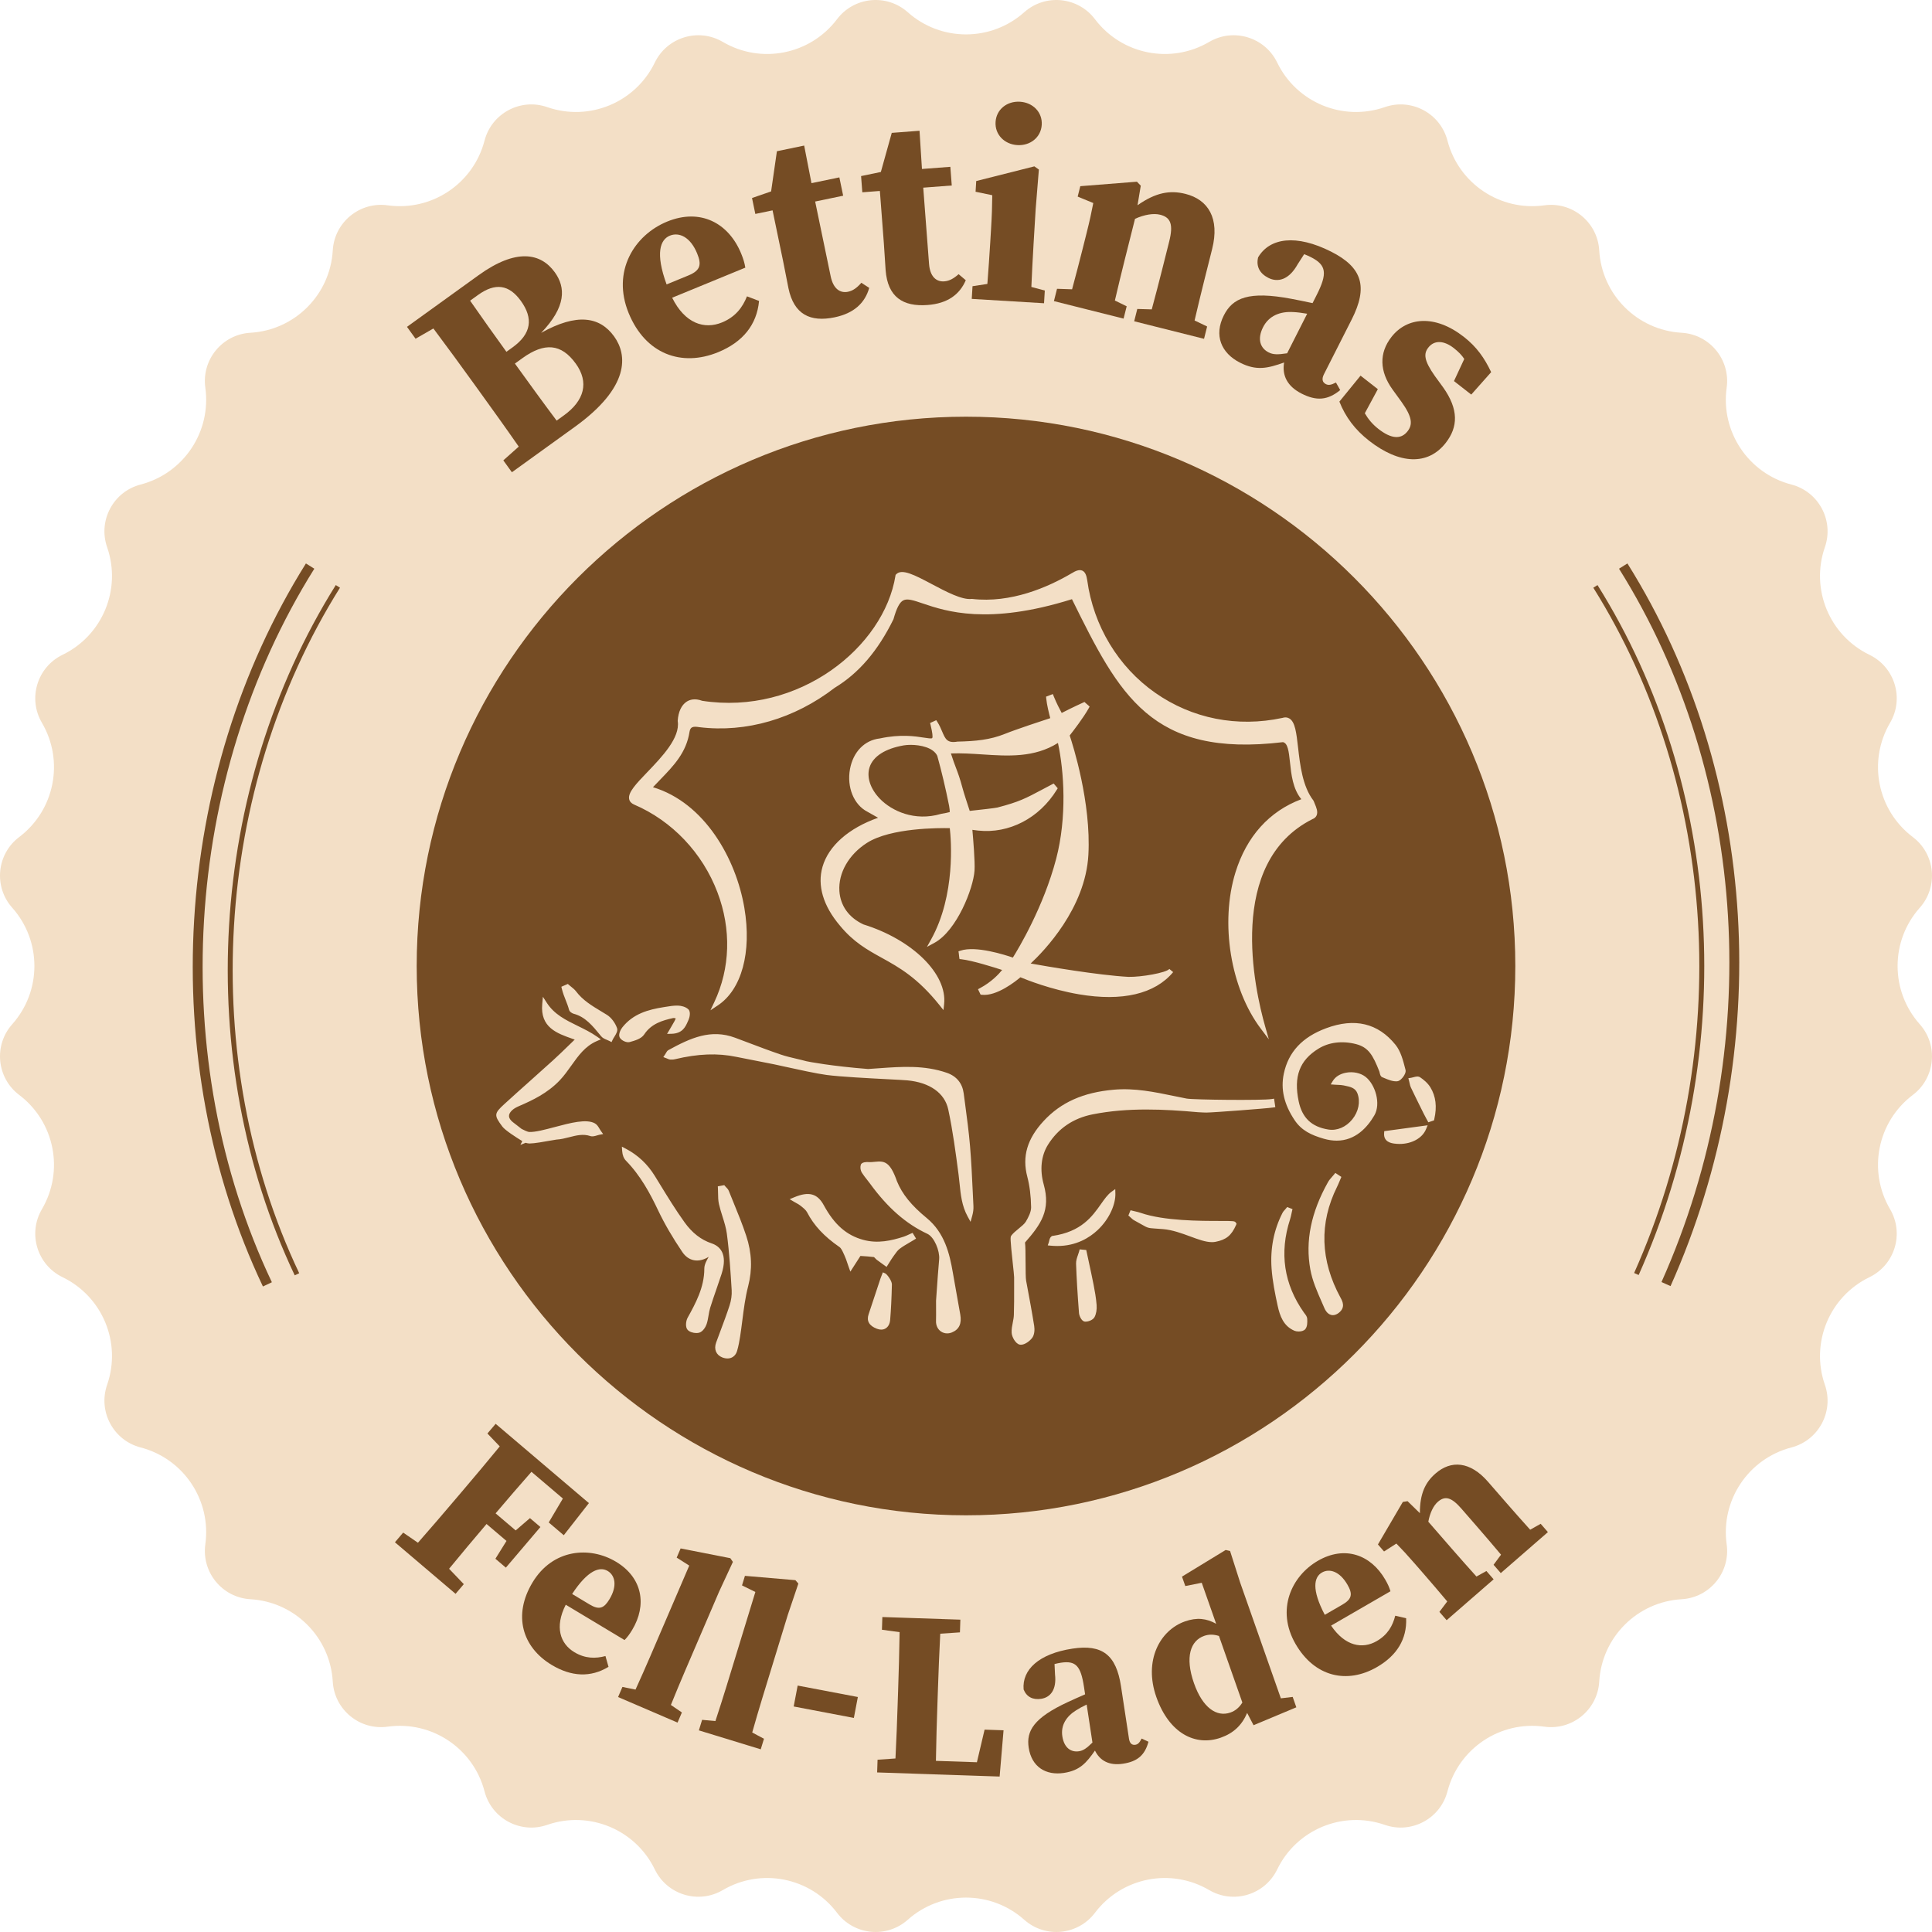 <?xml version="1.0" encoding="UTF-8"?><svg id="Ebene_1" xmlns="http://www.w3.org/2000/svg" width="390" height="390" viewBox="0 0 390 390"><defs><style>.cls-1{fill:#754c24;}.cls-2{fill:#f3dfc6;}</style></defs><path class="cls-2" d="M206.755,2.47h0c4.257-3.789,10.841-3.141,14.277,1.406h0c5.409,7.158,15.322,9.13,23.058,4.587h0c4.914-2.886,11.245-.965,13.728,4.164h0c3.909,8.076,13.246,11.944,21.72,8.997h0c5.383-1.872,11.217,1.247,12.652,6.763h0c2.258,8.683,10.662,14.298,19.548,13.062h0c5.644-.786,10.759,3.412,11.089,9.101h0c.521,8.957,7.667,16.103,16.624,16.624h0c5.689.331,9.886,5.445,9.101,11.089h0c-1.237,8.886,4.378,17.29,13.061,19.548h0c5.515,1.434,8.634,7.269,6.763,12.652h0c-2.947,8.474.921,17.812,8.997,21.72h0c5.13,2.483,7.05,8.814,4.164,13.728h0c-4.543,7.737-2.571,17.649,4.587,23.058h0c4.547,3.436,5.195,10.02,1.406,14.277h0c-5.965,6.702-5.965,16.808,0,23.51h0c3.789,4.257,3.141,10.841-1.406,14.277h0c-7.158,5.409-9.13,15.322-4.587,23.058h0c2.886,4.914.965,11.245-4.164,13.728h0c-8.076,3.909-11.943,13.246-8.997,21.72h0c1.872,5.383-1.247,11.217-6.763,12.652h0c-8.683,2.258-14.298,10.662-13.061,19.548h0c.786,5.644-3.412,10.759-9.101,11.089h0c-8.957.521-16.103,7.667-16.624,16.624h0c-.331,5.689-5.445,9.886-11.089,9.101h0c-8.886-1.237-17.29,4.378-19.548,13.061h0c-1.434,5.516-7.269,8.634-12.652,6.763h0c-8.474-2.947-17.812.921-21.72,8.997h0c-2.483,5.13-8.814,7.05-13.728,4.164h0c-7.737-4.543-17.649-2.571-23.058,4.587h0c-3.436,4.547-10.02,5.195-14.277,1.406h0c-6.702-5.965-16.808-5.965-23.51,0h0c-4.257,3.789-10.841,3.141-14.277-1.406h0c-5.409-7.158-15.322-9.13-23.058-4.587h0c-4.914,2.886-11.245.965-13.728-4.164h0c-3.909-8.076-13.246-11.944-21.72-8.997h0c-5.383,1.872-11.217-1.247-12.652-6.763h0c-2.258-8.683-10.662-14.298-19.548-13.062h0c-5.644.786-10.759-3.412-11.089-9.101h0c-.521-8.957-7.667-16.103-16.624-16.624h0c-5.689-.331-9.886-5.445-9.101-11.089h0c1.237-8.886-4.378-17.29-13.061-19.548h0c-5.515-1.434-8.634-7.269-6.763-12.652h0c2.947-8.474-.921-17.812-8.997-21.72h0c-5.13-2.483-7.05-8.814-4.164-13.728h0c4.543-7.737,2.571-17.649-4.587-23.058h0c-4.547-3.436-5.195-10.02-1.406-14.277h0c5.965-6.702,5.965-16.808,0-23.51h0c-3.789-4.257-3.141-10.841,1.406-14.277h0c7.158-5.409,9.13-15.322,4.587-23.058h0c-2.886-4.914-.965-11.245,4.164-13.728h0c8.076-3.909,11.943-13.246,8.997-21.72h0c-1.872-5.383,1.247-11.217,6.763-12.652h0c8.683-2.258,14.298-10.662,13.061-19.548h0c-.786-5.644,3.412-10.759,9.101-11.089h0c8.957-.521,16.103-7.667,16.624-16.624h0c.331-5.689,5.445-9.886,11.089-9.101h0c8.886,1.237,17.29-4.378,19.548-13.061h0c1.434-5.516,7.269-8.634,12.652-6.763h0c8.474,2.947,17.812-.921,21.72-8.997h0c2.483-5.13,8.814-7.05,13.728-4.164h0c7.737,4.543,17.649,2.571,23.058-4.587h0c3.436-4.547,10.02-5.195,14.277-1.406h0c6.702,5.965,16.808,5.965,23.51,0Z"/><path class="cls-1" d="M330.782,257.379l-.912-.408c20.142-45.06,16.985-98.065-8.239-138.333l.848-.531c25.398,40.547,28.581,93.913,8.304,139.273Z"/><path class="cls-1" d="M59.495,257.444c-20.68-43.595-17.427-98.289,8.287-139.338l.848.531c-25.538,40.767-28.769,95.084-8.231,138.379l-.903.428Z"/><path class="cls-1" d="M337.22,259.615l-1.826-.816c20.969-46.907,17.684-102.084-8.572-143.997l1.695-1.062c26.605,42.471,29.939,98.367,8.703,145.875Z"/><path class="cls-1" d="M53.075,259.694c-21.662-45.666-18.255-102.956,8.68-145.954l1.695,1.062c-26.582,42.434-29.945,98.972-8.569,144.035l-1.807.857Z"/><path class="cls-1" d="M109.233,67.196c5.105-5.302,4.956-9.185,2.756-12.235-2.838-3.934-7.816-4.864-15.387.597l-7.257,5.235-2.28,1.645-1.605,1.158s0,0.0 0.0 0l-3.304,2.384,1.731,2.399,3.6-2.071c2.786,3.715,5.53,7.48,8.238,11.233l.938,1.299c2.748,3.809,5.454,7.568,8.053,11.316l-3.115,2.776,1.731,2.399,3.305-2.384h0s7.641-5.512,7.641-5.512c0,0,0,0,0-0l1.779-1.283c11.119-8.022,10.613-14.495,7.913-18.237-2.889-4.006-7.515-4.769-14.736-.72ZM94.898,60.696l1.586-1.144c3.506-2.53,6.28-2.111,8.664,1.193,2.546,3.529,2.118,6.635-1.669,9.367l-1.251.903c-2.496-3.462-4.962-6.901-7.329-10.318ZM113.838,83.844l-1.473,1.063c-2.807-3.739-5.569-7.557-8.424-11.514l1.515-1.093c4.449-3.21,7.845-2.956,10.772,1.102,2.72,3.771,1.741,7.462-2.391,10.443Z"/><path class="cls-1" d="M145.733,65.093c-3.551,1.46-7.466.218-10.05-4.994l14.768-6.07c-.144-.93-.393-1.761-.844-2.859-2.534-6.165-8.233-9.195-14.952-6.433-6.576,2.702-11.23,10.002-7.739,18.497,3.38,8.223,10.651,10.902,18.067,7.854,4.931-2.026,7.79-5.495,8.243-10.34l-2.439-.928c-.887,2.221-2.307,4.145-5.053,5.274ZM135.22,47.571c1.849-.759,4.131.239,5.506,3.585.934,2.272.676,3.447-1.77,4.452l-4.393,1.806c-2.297-6.289-1.314-9.032.657-9.843Z"/><path class="cls-1" d="M171.197,58.894c-1.601.332-2.986-.578-3.513-3.11l-3.134-15.103,5.654-1.174-.768-3.7-5.627,1.168-1.477-7.589-5.503,1.142-1.17,8.111-3.853,1.333.667,3.215,3.48-.722,2.132,10.269c.437,2.104.682,3.56,1.072,5.438,1.104,5.32,4.42,6.901,9.31,5.886,3.942-.818,6.14-2.911,6.998-5.946l-1.589-1.027c-.888,1.01-1.688,1.601-2.68,1.807Z"/><path class="cls-1" d="M190.623,56.797c-1.63.124-2.888-.956-3.084-3.535l-1.17-15.38,5.757-.438-.287-3.769-5.73.436-.491-7.716-5.604.427-2.201,7.894-3.992.828.249,3.274,3.545-.271.795,10.459c.163,2.143.221,3.617.365,5.53.412,5.419,3.498,7.412,8.477,7.033,4.015-.305,6.463-2.099,7.703-4.999l-1.443-1.222c-1.01.887-1.879,1.372-2.89,1.448Z"/><path class="cls-1" d="M205.364,29.29c2.59.155,4.771-1.546,4.925-4.096.155-2.566-1.807-4.502-4.397-4.658-2.59-.156-4.77,1.53-4.924,4.096-.154,2.55,1.807,4.502,4.397,4.658Z"/><path class="cls-1" d="M208.624,49.497l.44-7.3.646-7.968-.908-.646-11.738,2.962-.13,2.162,3.368.7c-.022,2.206-.07,3.914-.252,6.939l-.158,2.624c-.14,2.312-.367,5.66-.579,8.345l-2.997.46-.155,2.56,14.592.879.154-2.56-2.713-.731c.111-2.703.29-6.094.431-8.427Z"/><path class="cls-1" d="M239.287,39.136c-3.103-.779-5.972-.291-9.661,2.294l.654-3.948-.774-.804-11.434.905-.528,2.101,3.151,1.302c-.43,2.164-.657,3.294-1.395,6.232l-.775,3.089c-.565,2.247-1.406,5.493-2.111,8.092l-3.04-.102-.625,2.486,14.061,3.532.625-2.486-2.38-1.165c.609-2.639,1.414-5.947,1.984-8.219l2.078-8.272c1.922-.869,3.757-1.158,5.085-.825,2.126.534,2.679,1.967,1.818,5.394l-1.408,5.605c-.582,2.316-1.415,5.53-2.114,8.104l-2.922-.084-.625,2.487,2.681.673h0s2.915.732,2.915.732l8.504,2.136.624-2.487-2.532-1.216c.602-2.609,1.395-5.871,1.981-8.206l1.565-6.226c1.548-6.165-.769-9.962-5.403-11.126Z"/><path class="cls-1" d="M269.678,77.213c-.989.523-1.522.587-2.039.325-.704-.357-.873-1.029-.38-2l5.586-11.021c3.336-6.581,2.194-10.509-4.109-13.703-7.077-3.587-12.438-2.821-14.769,1.136-.438,1.812.31,3.252,2.062,4.14,1.895.96,4.151.447,5.931-2.76l1.304-2.022c.507.194.956.396,1.385.614,3.136,1.59,3.329,3.304,1.122,7.659l-.814,1.607c-1.575-.337-3.114-.65-4.26-.864-8.69-1.645-11.872-.166-13.644,3.33-2.049,4.044-.542,7.625,3.258,9.551,3.358,1.702,5.594,1.14,8.902-.03-.443,2.622.652,4.821,3.532,6.28,2.982,1.513,5.256,1.372,7.795-.714l-.862-1.528ZM256.096,71.141c-1.658-.84-2.375-2.635-1.127-5.097,1.171-2.312,3.459-3.232,6.16-3.045.737.028,1.693.156,2.741.333l-4.046,7.984c-1.913.295-2.839.274-3.727-.175Z"/><path class="cls-1" d="M296.993,79.65l4.018-4.527c-1.36-2.881-2.95-5.121-5.513-7.124-5.852-4.572-11.483-3.985-14.611.017-2.551,3.266-2.394,6.972.194,10.579l1.814,2.504c2.202,3.076,2.306,4.595,1.239,5.961-1.365,1.746-3.375,1.485-5.872-.466-1.196-.934-2.048-1.953-2.756-3.171l2.629-4.865-3.49-2.727-4.271,5.242c1.24,3.12,3.156,5.677,5.994,7.895,6.121,4.782,11.881,5.033,15.468.442,2.519-3.224,2.634-6.772-.526-11.223l-1.646-2.256c-2.282-3.228-2.279-4.566-1.339-5.768,1.228-1.572,3.195-1.419,5.134.096.981.767,1.625,1.44,2.122,2.201l-2.075,4.466,3.486,2.723Z"/><path class="cls-1" d="M106.978,306.454l-2.883,2.483-4.053-3.445c2.421-2.847,4.829-5.663,7.239-8.388l6.345,5.394-2.858,4.827,3.036,2.581,5.074-6.484-3.857-3.279-0-.001-0.0.001-5.945-5.055s0-0.0 0-.001l-6.33-5.382s-0.0 0-0.0 0l-2.692-2.288-1.662,1.954,2.49,2.603c-2.507,3.063-5.064,6.101-7.62,9.106l-1.145,1.347c-2.594,3.051-5.169,6.074-7.748,8.995l-2.983-2.048-1.663,1.955,12.239,10.406,1.662-1.955-2.97-3.104c2.455-2.998,4.969-5.986,7.563-9.038l4.026,3.423-2.238,3.595,2.11,1.794,6.974-8.202-2.111-1.794Z"/><path class="cls-1" d="M115.934,333.511c-2.854-1.714-4.017-5.082-1.73-9.576l11.869,7.13c.572-.582,1.021-1.185,1.551-2.068,2.977-4.955,2.133-10.488-3.267-13.732-5.284-3.174-12.773-2.632-16.873,4.195-3.97,6.607-2.068,13.053,3.892,16.633,3.963,2.381,7.855,2.573,11.46.38l-.617-2.178c-2.005.533-4.078.542-6.285-.784ZM122.679,317.126c1.487.893,1.974,2.997.358,5.686-1.097,1.826-2.048,2.255-4.014,1.074l-3.531-2.121c3.185-4.854,5.603-5.591,7.186-4.639Z"/><path class="cls-1" d="M145.133,321.357l2.813-6.063-.518-.751-10.034-1.971-.796,1.853,2.536,1.61-7.903,18.394c-.955,2.223-1.941,4.432-2.941,6.635l-2.644-.535-.878,2.042,2.372,1.019s0,0,0,0l7.259,3.119s0-0.0 0-0l2.371,1.019.877-2.044-2.221-1.516c.913-2.253,1.841-4.5,2.801-6.734l6.907-16.077Z"/><path class="cls-1" d="M159.021,326.002l2.138-6.332-.596-.691-10.189-.872-.59,1.929,2.695,1.325-5.861,19.143c-.709,2.313-1.449,4.616-2.205,6.914l-2.686-.245-.651,2.126,3.037.93,6.985,2.139s0-0.0 0-.001l2.467.755.651-2.126-2.373-1.267c.663-2.339,1.342-4.673,2.054-6.997l5.124-16.731Z"/><rect class="cls-1" x="164.543" y="337.339" width="4.298" height="12.366" transform="translate(-201.917 443.122) rotate(-79.236)"/><path class="cls-1" d="M197.205,355.732l-8.278-.278c.056-3.982.187-7.908.301-11.324l.085-2.515c.133-3.981.285-7.93.489-11.832l3.975-.269.086-2.564-3.911-.132v-0l-8.304-.279h0l-3.532-.119-.085,2.564,3.568.49c-.059,3.942-.172,7.909-.305,11.87l-.093,2.765c-.106,3.185-.236,6.993-.439,10.864l-3.613.251-.086,2.564,7.683.258h0l.015.001,4.137.139v-0l7.665.258h0l5.227.176.791-9.34-3.829-.128-1.55,6.579Z"/><path class="cls-1" d="M229.179,352.208c-.678.104-1.135-.286-1.277-1.219l-1.613-10.592c-.964-6.325-3.751-8.521-9.808-7.598-6.802,1.037-10.198,4.279-9.849,8.247.604,1.5,1.858,2.138,3.542,1.881,1.821-.277,3.154-1.777,2.794-4.936l-.099-2.084c.456-.118.874-.202,1.287-.265,3.015-.46,4.014.653,4.652,4.838l.235,1.545c-1.281.556-2.525,1.111-3.44,1.538-6.962,3.219-8.462,5.867-7.949,9.227.592,3.886,3.461,5.653,7.113,5.097,3.224-.492,4.524-2.023,6.265-4.511,1.009,2.075,2.891,3.075,5.659,2.654,2.867-.437,4.401-1.682,5.141-4.434l-1.379-.644c-.434.869-.779,1.182-1.274,1.257ZM217.809,353.514c-1.594.243-3.004-.662-3.365-3.029-.338-2.221.811-4.024,2.811-5.253.534-.351,1.274-.744,2.102-1.146l1.169,7.674c-1.201,1.172-1.864,1.625-2.718,1.754Z"/><path class="cls-1" d="M258.558,342.832l-8.218-23.381-2.034-6.365-.889-.202-8.817,5.377.669,1.902,3.318-.66,2.91,8.278c-1.947-1.083-3.877-1.329-6.29-.48-5.088,1.788-8.366,7.923-5.787,15.26,2.584,7.348,7.891,10.012,12.998,8.217,2.554-.898,4.279-2.503,5.335-5l1.297,2.481,8.633-3.614-.737-2.098-2.386.284ZM248.376,345.697c-2.772.975-5.612-.956-7.353-5.909-1.873-5.329-.682-8.603,2.047-9.562.995-.35,1.94-.317,2.993.015l4.724,13.439c-.584.938-1.35,1.644-2.411,2.017Z"/><path class="cls-1" d="M277.918,331.274c-2.882,1.667-6.392,1.055-9.218-3.123l11.985-6.934c-.233-.783-.542-1.468-1.059-2.359-2.895-5.003-8.145-6.944-13.597-3.79-5.337,3.087-8.487,9.903-4.5,16.797,3.862,6.673,10.422,8.13,16.44,4.648,4.002-2.315,6.055-5.628,5.881-9.845l-2.204-.514c-.504,2.012-1.501,3.831-3.729,5.12ZM266.846,317.439c1.5-.869,3.577-.276,5.148,2.439,1.067,1.844.981,2.884-1.003,4.032l-3.565,2.063c-2.705-5.137-2.18-7.61-.58-8.535Z"/><path class="cls-1" d="M302.955,317.551l9.511-8.275-1.46-1.678-2.12,1.198c-1.559-1.724-3.483-3.9-4.856-5.479l-3.653-4.2c-3.619-4.159-7.47-4.394-10.595-1.674-2.093,1.821-3.169,4.105-3.159,8.012l-2.485-2.423-.955.151-5.027,8.584,1.233,1.417,2.489-1.596c1.326,1.379,2.018,2.101,3.742,4.083l1.814,2.084c1.322,1.518,3.21,3.723,4.71,5.515l-1.58,2.111,1.459,1.678,1.887-1.642s0,0,0.0 0l5.96-5.185-0-0,1.639-1.426-1.459-1.677-2.008,1.115c-1.577-1.744-3.528-3.951-4.864-5.486l-4.855-5.581c.335-1.798,1.039-3.247,1.936-4.026,1.433-1.248,2.727-.931,4.738,1.381l3.29,3.781c1.362,1.565,3.231,3.747,4.716,5.522l-1.508,2.037,1.459,1.678Z"/><path class="cls-1" d="M189.198,152.567c-.804-1.662-3.396-2.208-5.367-2.208-.531,0-1.018.04-1.411.108-3.728.645-6.172,2.211-6.883,4.409-.645,1.992.147,4.388,2.12,6.408,2.327,2.383,6.944,4.601,12.297,3.009l.068-.016c.694-.104,1.326-.253,1.698-.349-.002-.288-.026-.739-.134-1.275-.708-3.542-1.511-6.935-2.388-10.086Z"/><path class="cls-1" d="M195,84.115c-61.142,0-110.885,49.743-110.885,110.885s49.743,110.885,110.885,110.885,110.885-49.743,110.885-110.885-49.743-110.885-110.885-110.885ZM130.687,155.849c2.952-3.081,6.625-6.915,6.125-10.258l-.008-.053.003-.053c.118-1.806.763-3.174,1.818-3.853.596-.384,1.62-.721,3.126-.166,19.527,3.003,36.698-10.849,39.011-25.26l.023-.147.1-.11c1.143-1.258,3.819.162,7.21,1.96,2.85,1.512,6.082,3.224,8.03,2.994l.058-.007.059.007c7.808.899,15.253-2.329,20.121-5.199.723-.439,1.485-.803,2.127-.507.641.297.851,1.107.981,1.938,1.262,9.212,6.26,17.486,13.715,22.711,7.462,5.231,16.585,7.031,25.684,5.075.515-.175,1.019-.134,1.443.136,1.135.723,1.381,2.872,1.721,5.848.398,3.491.894,7.836,3.084,10.68l.073.133c.057.155.128.324.202.499.328.778.7,1.659.384,2.386-.154.352-.443.607-.859.759-17.395,8.775-11.688,34.258-9.523,41.859l.734,2.575-1.614-2.138c-6.115-8.101-8.27-21.37-5.122-31.55,2.246-7.264,6.837-12.357,13.301-14.776-1.725-2.084-2.034-5.013-2.287-7.408-.252-2.386-.458-3.877-1.417-4.111-26.617,3.185-33.066-9.538-42.6-28.857-16.959,5.312-25.501,2.424-30.105.865-1.883-.637-3.127-1.059-3.956-.62-.738.39-1.345,1.56-1.968,3.795-3.146,6.408-7.019,10.911-11.874,13.852-8.129,6.261-17.841,9.09-27.301,7.944-1.36-.227-1.817-.018-1.984.88-.638,4.248-3.215,6.907-5.942,9.722-.483.498-.969 1-1.448,1.515,10.426,3.148,16.767,14.402,18.451,24.373,1.509,8.936-.543,16.474-5.355,19.67l-1.498.995.769-1.625c3.244-6.857,3.477-14.734.654-22.18-3.027-7.985-9.166-14.45-16.845-17.735-.561-.25-.891-.622-.986-1.107-.262-1.333,1.395-3.061,3.687-5.453ZM120.978,229.074c-.15.028-.306.078-.462.126-.425.13-.907.279-1.362.127-1.435-.484-2.794-.135-4.232.231-.845.216-1.718.439-2.62.487-.106.006-.634.101-1.144.192-1.312.234-3.294.589-4.26.595h-.006c-.256,0-.561-.073-.787-.141l-1.059.424.382-.765c-1.259-.77-3.449-2.171-4.016-2.929-1.718-2.298-1.69-2.637.383-4.536,1.75-1.602,3.521-3.182,5.292-4.761,1.524-1.36,3.048-2.72,4.559-4.094,1.09-.991,2.157-2.028,3.287-3.126.352-.342.712-.691,1.083-1.049-.115-.04-.229-.08-.343-.12-3.269-1.142-6.651-2.322-6.215-7.086l.132-1.445.786,1.221c1.513,2.349,3.822,3.479,6.266,4.678,1.316.644,2.677,1.312,3.918,2.188l.729.514-.818.353c-2.348,1.015-3.711,2.93-5.154,4.957-.719,1.01-1.462,2.055-2.336,2.973-2.463,2.589-5.503,4.025-8.159,5.169-.466.2-1.054.481-1.466.88-.42.406-.625.803-.608,1.178.017.394.276.798.77,1.199.274.223.557.435.839.648.31.235.622.47.923.717.196.119,1.228.614,1.52.625,1.267.05,3.186-.465,5.222-1.005,3.123-.829,6.356-1.688,8.065-.732h.001c.434.242.695.688.926,1.081.089.152.178.305.276.44l.462.636-.772.149ZM124.017,209.287c-.127.205-.256.41-.347.604l-.223.471-.461-.241c-.145-.076-.304-.141-.462-.206-.408-.168-.871-.357-1.178-.733l-.146-.18c-1.574-1.929-3.061-3.75-5.39-4.36-.303-.08-.827-.375-.947-.825-.189-.709-.428-1.313-.682-1.953-.276-.698-.562-1.42-.766-2.266l-.098-.408,1.311-.569.239.212c.138.123.284.239.431.355.349.279.711.568.996.945,1.351,1.786,3.181,2.888,5.119,4.055.367.221.735.442,1.1.669.857.532,1.659,1.582,2.043,2.673.2.568-.174,1.173-.537,1.759ZM125.089,209.414c-.329-.686.273-1.69.533-2.019,2.183-2.769,5.266-3.595,8.272-4.076l.427-.069c.812-.136,1.652-.273,2.498-.258.667.014,1.58.22,2.14.759.527.506.235,1.685.021,2.144l-.155.347c-.444,1.009-1.052,2.391-3.272,2.442l-.894.021.862-1.47c.256-.432.462-.779.652-1.135.089-.168.166-.343.239-.519-.198-.058-.392-.103-.509-.078-2.18.479-4.429,1.132-5.873,3.323-.577.875-1.872,1.236-2.912,1.525-.09.025-.189.037-.292.037-.644,0-1.485-.452-1.734-.975ZM143.035,265.517c-.097.576-.197,1.172-.386,1.748-.19.581-.743,1.526-1.488,1.751-.172.052-.375.077-.59.077-.65.001-1.414-.231-1.79-.675-.484-.57-.31-1.808.022-2.409,1.581-2.864,3.374-6.111,3.373-9.908-.001-.848.45-1.634.887-2.394-1.013.626-2.037.865-2.979.686-.917-.171-1.723-.736-2.333-1.635-2.005-2.957-3.61-5.72-4.906-8.444-1.622-3.411-3.529-6.983-6.476-10.002-.455-.466-.715-1.123-.773-1.952l-.064-.896.795.419c2.46,1.297,4.378,3.099,5.866,5.511l.964,1.57c1.589,2.596,3.233,5.279,5.029,7.776,1.54,2.142,3.325,3.531,5.456,4.248,1.65.555,3.337,2.081,2.007,6.207-.332,1.028-.685,2.049-1.04,3.069-.429,1.236-.857,2.473-1.246,3.722-.151.485-.236.993-.327,1.531ZM151.022,259.648c-.576,2.222-.876,4.57-1.165,6.842-.142,1.115-.285,2.229-.458,3.336-.135.863-.313,1.879-.606,2.866-.235.793-.702,1.163-1.051,1.334-.27.132-.574.198-.897.198-.331,0-.681-.069-1.034-.207-1.25-.486-1.74-1.668-1.248-3.009.267-.728.539-1.453.81-2.179.649-1.731,1.321-3.522,1.9-5.302.335-1.029.485-2.129.426-3.097-.216-3.519-.461-7.508-.975-11.396-.154-1.164-.508-2.289-.883-3.481-.253-.804-.514-1.634-.706-2.474-.168-.732-.177-1.485-.185-2.214-.004-.316-.008-.634-.025-.947l-.024-.439,1.304-.241.187.225c.061.072.129.141.198.211.189.192.403.411.522.708.31.776.626,1.55.943,2.323.9,2.2,1.83,4.476,2.587,6.774,1.136,3.451,1.261,6.776.382,10.166ZM180.041,259.276c-.064,2.801-.176,5.081-.352,7.178-.065.769-.382,1.37-.895,1.692-.21.133-.511.254-.91.254-.252,0-.543-.049-.874-.175-1.559-.595-2.121-1.575-1.672-2.913.5-1.49.993-2.982,1.486-4.476l.904-2.732c.062-.186.135-.368.209-.551l.281-.715.477.209c.37.161,1.361,1.524,1.346,2.228v.001ZM184.495,250.292c-.298.182-.601.358-.903.534-.71.413-1.38.803-1.997,1.274-.397.303-.713.752-1.049,1.228l-.265.371c-.256.349-.482.718-.71,1.086l-.604.958-.85-.612c-.37-.266-.74-.53-1.103-.806-.123-.093-.241-.215-.355-.337-.078-.083-.196-.209-.248-.232-.865-.111-1.78-.168-2.449-.209l-.271-.018-2.035,3.167-.343-.955c-.086-.242-.169-.486-.25-.73-.185-.554-.359-1.076-.592-1.573l-.15-.328c-.251-.558-.509-1.134-.879-1.39-3.081-2.129-5.154-4.356-6.525-7.009-.222-.431-.688-.81-1.137-1.176l-.159-.13c-.259-.213-.571-.384-.9-.564-.156-.086-.312-.171-.464-.262l-.853-.508.915-.383c2.951-1.236,4.683-.77,5.977,1.607,2.13,3.919,4.59,6.074,7.978,6.991,2.936.794,5.657.157,8.162-.648.317-.102.62-.244.924-.386.151-.07.303-.142.456-.208l.402-.174.7,1.158-.424.261ZM192.176,268.96c-.327.136-.66.202-.983.202-.448,0-.877-.129-1.248-.383-.659-.454-1.023-1.223-.999-2.109.021-.775.017-1.552.012-2.499l-.005-1.603.155-2.193c.134-1.919.282-4.048.472-6.172.15-1.688-.976-4.482-2.378-5.138-4.332-2.025-8.014-5.251-11.587-10.152-.198-.272-.407-.535-.615-.8-.352-.444-.715-.905-1.029-1.402-.273-.432-.361-1.076-.212-1.566.186-.617,1.282-.58,1.503-.564.504.036.949-.012,1.38-.057,1.832-.185,3.021-.1,4.421,3.933,1.05,2.579,2.903,4.874,6,7.416,3.638,2.986,4.631,7.246,5.277,11.004.287,1.669.585,3.335.884,5.002.207,1.159.415,2.317.619,3.477.321,1.83-.223,3.009-1.665,3.604ZM196.25,245.455l-.327,1.187-.592-1.078c-1.172-2.134-1.404-4.429-1.628-6.647-.06-.592-.12-1.184-.197-1.772l-.023-.173c-.564-4.292-1.146-8.73-2.065-13.013-.711-3.313-3.729-5.455-8.279-5.875-.565-.053-2.027-.128-3.879-.225-3.834-.199-9.628-.5-12.387-.863-2.032-.268-5.71-1.077-8.396-1.668-.861-.19-1.616-.356-2.172-.473-1.286-.269-2.576-.517-3.866-.764-1.267-.243-2.534-.485-3.796-.749-3.791-.791-7.731-.639-12.403.478-.342.083-.694.082-.93.067-.185-.008-.33-.07-.512-.148-.082-.035-.182-.078-.311-.127l-.59-.225.353-.522c.071-.106.127-.207.178-.297.127-.227.258-.46.509-.598,4.458-2.439,8.55-4.311,13.446-2.493.918.341,1.833.686,2.749,1.033,2.114.8,4.301,1.626,6.473,2.364,1.022.349,2.109.603,3.159.849.677.158,1.353.316,2.022.5.317.086,5.148,1.004,12.452,1.569.704-.047,1.478-.102,2.253-.157,4.477-.322,9.107-.653,13.655.93,1.953.681,3.126,2.116,3.391,4.153l.283,2.135c.371,2.773.753,5.642.994,8.479.26,3.066.405,6.189.547,9.208.045.975.091,1.949.14,2.924.032.616-.05,1.268-.25,1.99ZM198.223,200.812l-.275-.03-.526-1.097.421-.226c2.313-1.238,3.793-2.841,4.451-3.658-1.658-.54-6.04-1.92-8.225-2.161l-.38-.042-.059-.378c-.016-.103-.031-.257-.046-.412-.013-.132-.025-.264-.039-.352l-.065-.415.398-.135c3.092-1.052,9.009.851,10.581,1.394,1.095-1.746,6.186-10.184,8.741-19.933,2.206-8.418,1.602-17.68.361-23.39-4.779,3.003-10.098,2.654-15.25,2.312-2.093-.138-4.252-.279-6.357-.197.428,1.345.745,2.179,1.028,2.926.417,1.099.778,2.048,1.347,4.164.158.658,1.082,3.475,1.423,4.508,2.155-.229,5.165-.571,5.591-.682,4.373-1.137,5.731-1.86,9.009-3.607.594-.316,1.248-.664,1.991-1.053l.353-.185.819.96-.191.311c-3.547,5.744-9.629,8.898-15.869,8.229-.231-.025-.749-.093-1.168-.149.155,1.718.555,6.44.435,8.225-.244,3.627-3.584,12.13-8.092,14.585l-1.515.825.838-1.507c4.986-8.96,4.035-20.186,3.776-22.466-2.147-.049-11.921-.088-16.714,2.967-3.677,2.345-5.812,6.072-5.572,9.728.196,2.977,1.919,5.369,4.852,6.736,9.921,3.088,16.95,10.016,16.287,16.091l-.131,1.204-.756-.947c-4.482-5.612-8.168-7.654-11.731-9.628-2.909-1.611-5.657-3.134-8.412-6.476-3.394-4.004-4.608-8.118-3.51-11.897,1.23-4.228,5.288-7.788,11.21-9.877l-.059-.033c-.731-.41-1.425-.799-2.114-1.195-2.725-1.405-4.169-4.953-3.493-8.616.639-3.46,2.943-5.824,6.014-6.168,4.197-.902,7.14-.442,8.898-.167.723.113,1.54.242,1.673.096.166-.18.059-1.072-.319-2.65l-.096-.401,1.238-.565.234.365c.419.655.702,1.319.95,1.906.659,1.552,1.023,2.407,3.105,2.054,3.636-.077,6.607-.366,9.524-1.543,2.35-.947,7.612-2.676,9.202-3.194-.23-.861-.697-2.72-.811-3.963l-.034-.378,1.367-.521.182.457c.537,1.343,1.246,2.694,1.607,3.356.743-.382,2.366-1.202,4.295-2.078l.305-.139.244.229c.051.047.144.126.235.204.107.091.214.182.273.237l.285.267-.19.341c-1.065,1.916-3.211,4.693-3.834,5.487.631,1.884,4.353,13.535,3.772,24.098-.595,10.828-9.007,19.471-11.649,21.932,3.236.577,13.537,2.352,19.72,2.698,2.593.06,7.623-.819,8.275-1.599l.768.641c-3.693,4.417-10.27,5.964-19.013,4.479-5.673-.964-10.59-2.927-11.818-3.44-.996.845-4.797,3.858-7.765,3.537ZM207.026,254.815c.006,1.565.012,3.183.108,3.699l.184.981c.5,2.676,1.017,5.442,1.45,8.178.113.718.069,1.782-.426,2.42-.468.603-1.431,1.361-2.252,1.361-.082,0-.163-.008-.242-.024-.854-.177-1.578-1.556-1.631-2.363-.046-.716.093-1.418.228-2.098.102-.521.2-1.014.217-1.501.062-1.815.059-3.668.055-5.459-.002-.724-.004-1.447-.001-2.171.001-.299-.131-1.523-.271-2.82-.538-4.988-.502-5.311-.307-5.581.349-.481.899-.933,1.482-1.41.589-.482,1.197-.981,1.46-1.423.504-.853,1.08-1.953,1.066-2.897-.036-2.285-.296-4.361-.771-6.172-1.073-4.075-.026-7.646,3.295-11.241,3.485-3.771,7.991-5.78,14.18-6.325,4.18-.37,8.22.467,12.125,1.275.856.177,1.712.353,2.57.519,1.289.248,15.215.404,17.144.097l.5-.079.253,1.716-.494.074c-1.294.195-12.13,1.016-13.412,1.016h-.015c-.006,0-1.128-.021-1.69-.071-6.823-.611-14.12-.981-21.254.43-3.93.778-6.967,2.844-9.027,6.138-1.383,2.212-1.688,5.06-.859,8.019,1.448,5.173-.537,8.031-3.776,11.717.1.786.105,2.352.111,3.997ZM220.949,265.867c-.289.552-1.167.923-1.812.923-.052,0-.102-.003-.15-.008-.695-.069-1.14-1.235-1.177-1.718-.308-4.003-.49-7.075-.592-9.962-.021-.623.185-1.215.387-1.786.082-.236.166-.472.23-.707l.109-.408,1.33.129.501,2.334c.337,1.554.674,3.107.979,4.668.253,1.29.502,2.679.612,4.098.072.907-.08,1.796-.417,2.438ZM221.539,248.338c-1.606,1.498-4.267,3.183-8.109,3.183-.417,0-.848-.019-1.292-.061l-.637-.06.212-.604c.032-.091.054-.193.076-.295.073-.324.155-.691.461-.92l.102-.076.126-.019c5.826-.843,8.017-3.95,9.776-6.447.719-1.02,1.34-1.9,2.107-2.455l.769-.556.023.948c.048,1.94-1.051,4.97-3.616,7.362ZM249.507,247.306c-.935,2.099-1.978,2.949-4.13,3.371-.235.047-.478.067-.73.067-1.264,0-2.726-.539-4.375-1.148-1.682-.62-3.587-1.323-5.49-1.482-.644-.054-1.132-.085-1.517-.11-1.495-.098-1.573-.121-2.78-.81-.363-.208-.843-.481-1.523-.847-.269-.144-.484-.349-.675-.528-.076-.073-.153-.146-.233-.214l-.279-.237.441-1.065.422.107c.164.042.33.08.495.118.383.089.767.179,1.136.307,4.699,1.628,12.066,1.63,16.024,1.63,2.747.001,2.96.009,3.176.341l.147.229-.109.272ZM263.486,268.312c-.272.33-.82.467-1.334.467-.317,0-.622-.052-.84-.144-2.228-.941-2.954-2.997-3.406-5.078-.517-2.379-1.035-4.917-1.222-7.495-.288-4.021.45-7.79,2.193-11.203.139-.272.339-.491.516-.685.071-.078.143-.156.209-.237l.23-.283,1.077.419-.101.425c-.039.168-.075.337-.111.507-.08.381-.162.762-.281,1.131-2.191,6.759-1.248,13.094,2.804,18.83.046.065.097.13.149.196.228.294.486.628.509,1.044.04.741.046,1.575-.392,2.106ZM270.245,265.024c-.452.352-.857.456-1.179.456-.136,0-.257-.019-.36-.046-.782-.201-1.191-.982-1.331-1.31-.188-.44-.382-.88-.575-1.32-.926-2.104-1.883-4.28-2.293-6.547-1.037-5.731.131-11.499,3.569-17.631.23-.407.533-.749.826-1.08.125-.141.25-.28.367-.426l.286-.352,1.221.807-.378.888c-.153.369-.307.739-.485,1.097-3.646,7.333-3.409,14.874.701,22.413.369.678,1.058,1.938-.369,3.051ZM278.515,216.577c-.023-.103-.044-.209-.078-.294-1.288-3.26-2.173-4.867-4.712-5.519-2.763-.709-5.446-.383-7.562.915-3.826,2.344-5.061,5.626-4.006,10.642.703,3.34,2.607,5.148,5.993,5.69,1.742.281,3.547-.482,4.817-2.041,1.278-1.568,1.68-3.582,1.048-5.254-.426-1.126-1.435-1.333-2.606-1.573l-.221-.046c-.339-.07-.696-.086-1.109-.103-.207-.009-.419-.019-.641-.034l-.814-.061.423-.697c.519-.854,1.471-1.446,2.68-1.667,1.426-.265,2.93.06,3.929.839,1.952,1.522,3.153,5.411,1.772,7.782-1.434,2.463-3.848,5.099-7.606,5.099-.808,0-1.677-.121-2.613-.393-2.511-.729-4.472-1.645-5.88-3.753-2.124-3.178-2.836-6.243-2.175-9.373.923-4.374,3.712-7.373,8.525-9.168,5.777-2.155,10.496-1.032,14.021,3.336,1.062,1.315,1.531,3.147,1.946,4.762l.078.303c.123.477-.223,1.06-.44,1.363-.191.269-.698.898-1.256.941-.869.062-1.73-.292-2.555-.639l-.424-.176c-.373-.15-.464-.556-.536-.881ZM287.856,227.957c-.752,1.81-2.898,2.964-5.332,2.964-.364,0-.734-.026-1.106-.079-.533-.076-2.152-.309-2.017-2.1l.031-.403,8.758-1.185-.334.804ZM289.471,226.166l-1.145.386-.432-.802c-.173-.317-.345-.634-.506-.957l-.402-.812c-.729-1.468-1.457-2.936-2.16-4.416-.152-.324-.226-.659-.296-.983-.028-.131-.057-.262-.092-.391l-.144-.539.552-.084c.139-.021.291-.065.443-.105.456-.125.975-.269,1.381.003.647.431,1.535,1.136,2.088,2.052,1.088,1.804,1.342,3.89.775,6.376l-.062.273Z"/></svg>